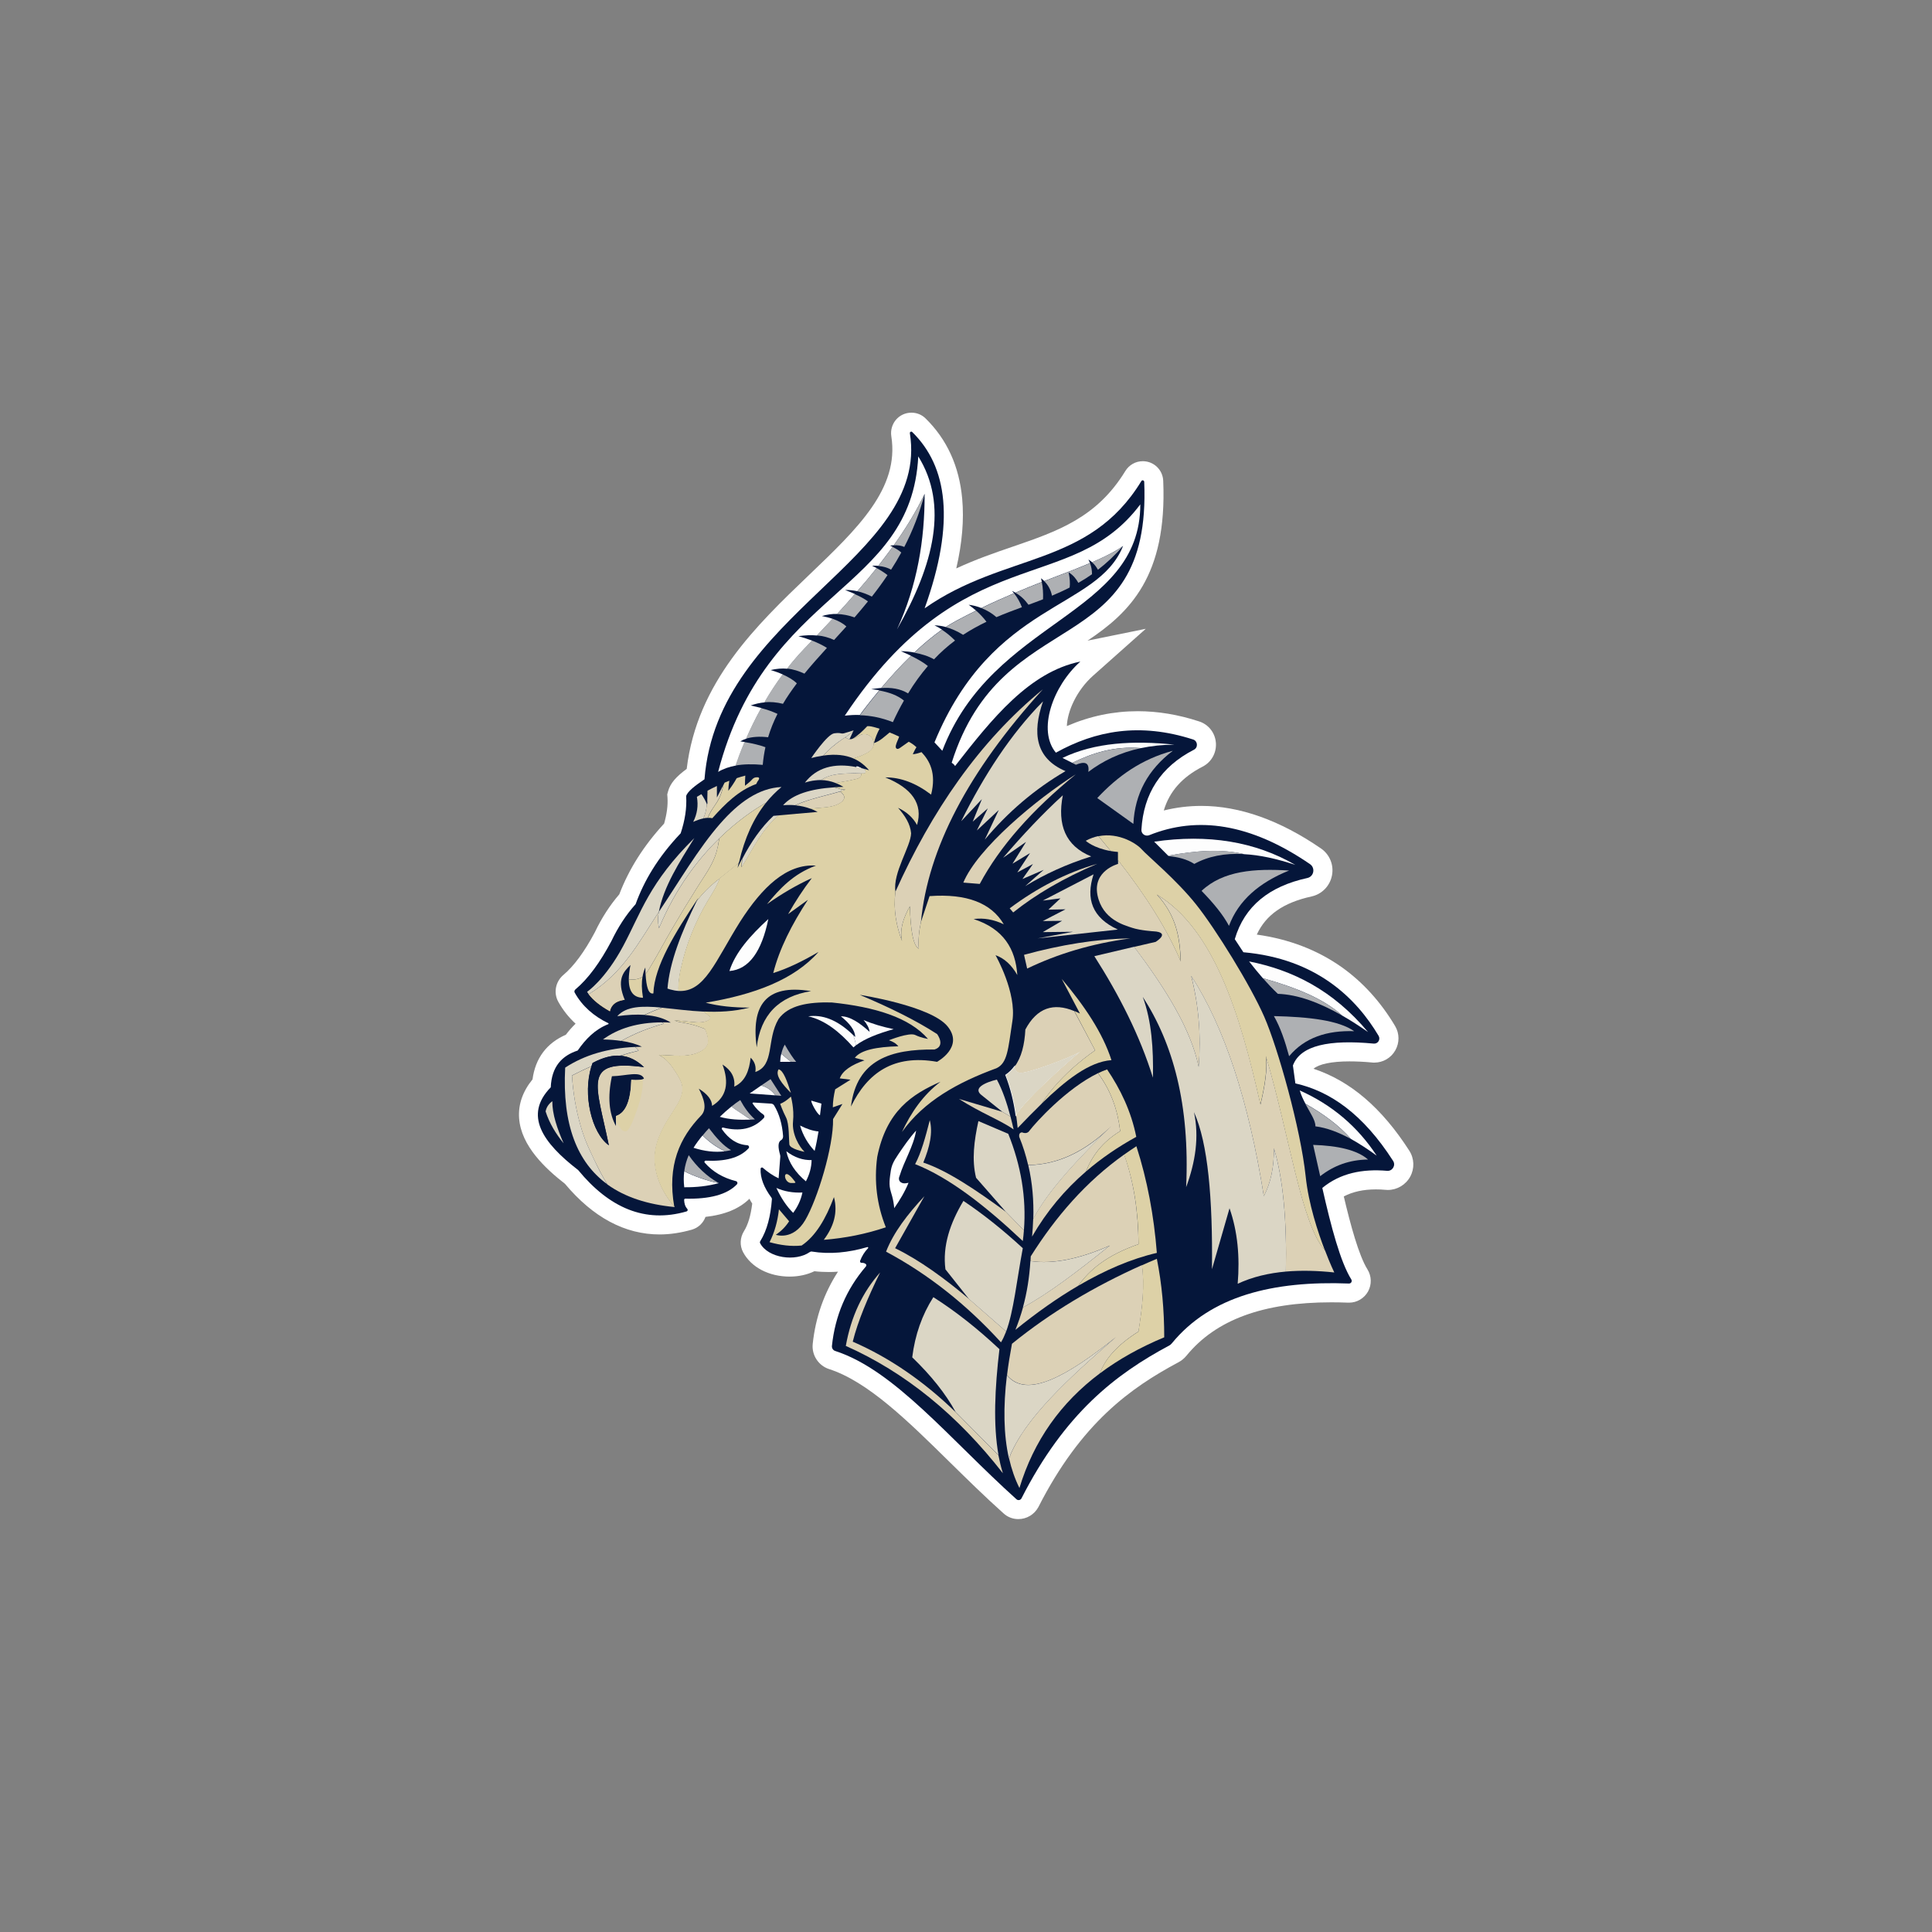 <?xml version="1.0" encoding="UTF-8"?>
<!-- Generator: Adobe Illustrator 27.1.1, SVG Export Plug-In . SVG Version: 6.00 Build 0)  -->
<svg xmlns="http://www.w3.org/2000/svg" xmlns:xlink="http://www.w3.org/1999/xlink" version="1.1" id="Layer_1" x="0px" y="0px" viewBox="0 0 1728 1728" style="enable-background:new 0 0 1728 1728;" xml:space="preserve">
<rect x="0" y="0" width="1728" height="1728" fill="#808080" stroke="none"/>
<style type="text/css">
	.st0{fill:#FFFFFF;}
	.st1{fill:#05163A;}
	.st2{fill:#FDFDFD;}
	.st3{fill:#AEB0B3;}
	.st4{fill:none;stroke:#FDFDFD;stroke-miterlimit:10;}
	.st5{fill:none;}
	.st6{fill:#D8A338;}
	.st7{fill:#DCD1B6;}
	.st8{fill:#DBD6C5;}
	.st9{fill:#DDD1A7;}
</style>
<g>
	<path class="st0" d="M910.8,1358.7c-4.9,0-9.6-1.8-13.2-5.1c-16.9-15.1-32.7-30.7-48.1-45.8c-37.7-37.1-73.3-72.1-108-83.3   c-9.5-3.1-15.6-12.5-14.6-22.4c2.5-23.8,10.1-45.4,22.6-64.7c-2.7,0.2-5.4,0.3-8.1,0.3c-4.4,0-8.7-0.2-13-0.7   c-6.4,3.1-14.1,4.8-22.1,4.8c-18.5,0-34.4-8.3-41.6-21.7c-3.2-5.9-2.9-13.1,0.7-18.9c3.7-5.9,6.1-14.1,7.4-24.7   c-0.9-1.4-1.8-2.9-2.5-4.3c-9.2,9-22.1,14.3-39.3,16.2c-2,5.5-6.4,9.7-12.1,11.4c-9.8,2.8-19.5,4.3-28.9,4.3   c-31,0-59.5-15.2-84.7-45.3c-17.2-13.4-39.2-33.7-41-58.6c-0.9-12.3,3.2-24,12-34.8c2.5-18.9,12.7-32.5,29.8-39.9   c2.4-3.2,5.3-6.6,8.7-9.9c-6.2-5.7-11.3-12.2-15.4-19.5c-4.5-8-2.6-18.1,4.5-24.1c9.4-7.9,18.9-20.8,28.1-38.1   c6.2-13,13.4-24.1,21.9-34c8.7-22.7,21.8-43.4,40.1-63.3c2.4-8.4,3.5-16.3,3-23.4l-0.2-2.7l0.7-2.6c2-7.5,7.5-13.4,16.7-20.2   c9.3-77.7,62.5-128.5,109.5-173.5c43.4-41.5,80.9-77.3,73.5-124c-0.8-5.3,0.7-10.6,4.1-14.7c3.5-4.1,8.5-6.4,13.9-6.4   c4.8,0,9.3,1.8,12.7,5.2c19.1,18.7,30.1,42.9,32.7,71.8c1.7,18.8,0,39.4-5.3,62.3c17.4-8.1,34.5-14,50.3-19.4   c40.5-13.9,75.4-26,100.9-67.7c3.4-5.5,9.2-8.8,15.6-8.8c9.9,0,17.9,7.7,18.3,17.6c3.6,85.2-30.1,117.8-67.7,142.9l52.1-10.6   l-47.1,41.9c-14.8,13.2-23,31.8-23.5,45.1c20.8-9,41.8-13.3,63.5-13.3c17.7,0,36.1,3,54.7,9.1c8.5,2.7,14.4,10.2,15.1,19.1   c0.7,8.9-3.9,17.3-11.9,21.4c-18.3,9.4-29.6,22.1-34.7,39.2c11-2.7,22.2-4.1,33.5-4.1c34.3,0,70.3,12.8,107,38   c7.9,5.4,11.8,14.9,9.9,24.3c-1.8,9.3-9,16.7-18.3,18.7c-25,5.5-40.8,16.4-48.9,34.1c28.6,4,54,13.7,75.6,28.9   c19,13.4,35.2,31.2,48.1,52.9c4,6.7,4,15,0.2,21.7c-3.8,6.8-11,11-18.8,11c-0.7,0-1.4,0-2-0.1c-7.4-0.7-14.2-1-20.3-1   c-15.8,0-27.2,2.4-32.1,6.6c33,10.9,61.1,35,85.7,73.3c4.5,7,4.8,15.9,0.8,23.2c-4,7.3-11.7,11.9-20,11.9c0,0,0,0,0,0   c-0.7,0-1.3,0-2-0.1c-3-0.3-5.9-0.4-8.7-0.4c-11.2,0-20.7,2.1-28.7,6.3c6,25.4,13.4,52.8,21.2,65.3c3.7,6,3.9,13.5,0.5,19.7   c-3.4,6.1-9.9,10-16.9,10c-0.3,0-0.5,0-0.8,0c-5.2-0.2-10.3-0.3-15.2-0.3c-60.9,0-103.2,15.6-129.4,47.6c-2.1,2.6-4.7,4.7-7.6,6.2   c-42.2,22.6-86.6,53.9-125,129.4C925.1,1354.6,918.3,1358.7,910.8,1358.7z"></path>
	<path class="st1" d="M1246,1038.3c-26.9-41.9-56.3-62.3-87.4-69.3l-2.2-16c6.7-18.2,32.9-23.3,72.2-19.6c3.8,0.4,6.4-3.7,4.4-7   c-19.8-33.3-55.3-68.9-120.9-74.7l-7.7-11.7c8.7-29.7,31-47.3,64.9-54.7c5.9-1.3,7.3-9,2.4-12.4c-53.4-36.6-100.9-43.2-143.8-25.9   c-3.5,1.4-7.3-1.2-7-5c1.9-32.1,17.2-56.1,46.9-71.4c4-2,3.5-7.9-0.7-9.2c-47.7-15.4-87.3-7.9-122.7,11.8   c-16.7-20-2.8-59.5,21.9-81.5c-45.6,9.3-79,51-112.1,93.5c-0.4-1-1.5-2-3-3c45.5-144.4,178.9-89.4,172.2-251.3   c-0.1-1.3-1.8-1.8-2.5-0.7c-47.1,77.3-122.3,63.7-193.9,113.9c27.8-77.6,20.2-127-11.1-157.7c-0.8-0.8-2.3-0.1-2.1,1.1   c17.9,112.7-172,160.2-183.7,309.5c-8.3,5.6-15.4,11-16.4,15.1c0.7,10.7-1.1,21.7-4.9,33.2c-20.4,21.5-32.8,42.6-40.3,63.4   c-8.9,9.9-15.9,21-21.6,32.9c-10,18.9-20.7,33.7-32.3,43.4c-0.8,0.7-1.1,1.9-0.6,2.8c6.7,12,16.9,21,30.1,27.4   c0.4,0.2,0.3,0.7,0,0.8c-12,4.7-20.3,13.4-27.4,23.6c-14,4.6-23.3,14.2-24.1,32.9c-24.3,24.9-7.3,49.5,24.5,74   c27.8,33.8,59.8,47.8,97,37c1-0.3,1.3-1.5,0.6-2.3c-2.1-2.3-2.7-5.1-2.8-8.1c0-0.5,0.5-1,1-1c21.7,0.5,37.4-3.6,46.2-12.8   c0.9-1,0.4-2.6-0.9-2.9c-11.5-2.9-20.8-8.4-27.9-16.5c-0.6-0.7-0.1-1.8,0.9-1.8c16.8,0.8,30.2-2.2,38.3-11c1-1,0.3-2.7-1.1-2.8   c-9.2-0.6-16.6-5.6-22.7-14.3c-0.5-0.7,0.1-1.7,1-1.5c14.8,3.7,27.1,1.4,36.4-8.5c0.9-0.9,0.7-2.4-0.3-3.1   c-3.6-2.4-6.8-5.7-9.6-9.8c-0.3-0.4,0.1-1,0.6-1l15.9,1c1.1,0.1,2.1,0.6,2.7,1.6c4.6,7.6,7.2,16.8,8,27.3c0.1,1.5-0.5,3.1-1.8,3.8   c-3,1.7-2.7,6.6-0.9,13c0.2,0.6,0.2,1.2,0.2,1.9l-1.5,19.2c-5-2.3-9.7-5.6-14.1-9.4c-0.8-0.7-2-0.1-2,0.9   c-0.4,8.2,3.1,16.9,9.7,25.8c0.3,0.4,0.4,0.9,0.4,1.4c-1.1,14.7-4.2,27.6-10.4,37.5c-0.4,0.6-0.4,1.3-0.1,1.9   c7.2,13.3,31.7,16.7,44.3,7.9c0.6-0.4,1.2-0.6,1.9-0.5c16,2.6,32.6,1,49.7-4c0.6-0.2,1,0.5,0.6,1c-3.2,3.3-5.5,7.1-7.1,11.3   c-0.3,0.9,0.3,1.8,1.3,1.8c1.4-0.1,2.6,0.2,3.7,1c0.7,0.5,0.7,1.5,0.2,2.2c-17.6,20.5-27.6,44.3-30.4,71.1c-0.2,2,1,3.9,2.9,4.5   c53.2,17.2,102.3,78.8,162.2,132.7c1.4,1.2,3.5,0.8,4.4-0.8c38.9-76.4,84.7-111.4,132.1-136.7c0.9-0.5,1.8-1.2,2.4-2   c34.8-42.5,90.7-56.1,158.4-53.5c1.9,0.1,3.2-2,2.1-3.7c-9.7-15.6-18-46.8-25.9-81.8c16-13.2,35.8-17.2,58-15.3   C1245.4,1047.6,1248.6,1042.3,1246,1038.3z M804.2,1055.4c0.4,1.6,2,2.6,3.6,2.9c1.6,0.3,3.2-0.1,4.8-0.4   c-3.3,8.1-7.8,15.5-12.8,22.7c-0.3-3.6-0.9-7.1-1.8-10.5c-0.8-2.9-1.8-5.7-2.2-8.7c-0.4-3.2-0.1-6.5,0.3-9.7c0.4-3.3,0.8-6.6,2-9.8   c1.3-3.4,3.3-6.4,5.3-9.4c5-7.4,10-14.7,16-21.3c-2.4,14.4-10.7,26.9-14.9,40.9C804.1,1053,803.8,1054.2,804.2,1055.4z"></path>
	<path class="st2" d="M687.2,822c-16.3,14.9-29.7,30.2-34.8,46.5C670,867.1,681.3,850.9,687.2,822z"></path>
	<g>
		<path class="st2" d="M642.9,1058.2c-9.8,2.7-20.1,3.8-30.9,3.7c-0.6-5-0.6-9.8,0-14.3c4.7,2.4,9.6,4.4,14.5,6.1    c5.2,1.8,10.5,3.5,15.9,4.3C642.6,1058,642.7,1058.1,642.9,1058.2z"></path>
		<path class="st2" d="M648.4,1029.7c-9,1.2-18.4,0-28.1-3.1c2.4-3.9,5.1-7.5,8.1-11.1c0.4,0.4,0.8,0.8,1.2,1.2    C635.1,1022.1,641.5,1026.5,648.4,1029.7z"></path>
		<path class="st2" d="M671.5,1001.4c-10.1,0.4-19.5-0.1-27.7-2.5c3.5-3.4,7-6.5,10.5-9.3c2.5,2.1,5.3,3.9,8.1,5.7    C665.4,997.4,668.4,999.4,671.5,1001.4z"></path>
		<path class="st2" d="M693.5,979.7l-23-1.7l10.3-7.1C685.9,972.2,690.5,975.4,693.5,979.7z"></path>
		<path class="st2" d="M707.5,949.7h-9.7c0.1-2.6,0.4-5,1-7.2c0.1,0.1,0.1,0.1,0.2,0.2C701.7,945.1,704.6,947.4,707.5,949.7z"></path>
	</g>
	<g>
		<path class="st3" d="M642.4,1057.9c-5.4-0.8-10.7-2.5-15.9-4.3c-5-1.7-9.8-3.7-14.5-6.1c0.7-5,2-9.7,4-14.3    C623.3,1043.7,632.1,1052,642.4,1057.9z"></path>
		<path class="st3" d="M653.9,1028.7c-1.8,0.4-3.6,0.8-5.4,1c-6.9-3.3-13.3-7.7-18.8-13c-0.4-0.4-0.8-0.8-1.2-1.2    c1.8-2.2,3.6-4.3,5.6-6.4C640.5,1017.5,647.1,1025,653.9,1028.7z"></path>
		<path class="st3" d="M675.2,1001.2c-1.3,0.1-2.5,0.1-3.7,0.2c-3.1-2-6.1-4-9.2-6c-2.8-1.8-5.5-3.6-8.1-5.7    c2.6-2.1,5.2-4.1,7.9-5.8C665.7,990.6,670,996.5,675.2,1001.2z"></path>
		<path class="st3" d="M698.8,980.1l-5.3-0.4c-3-4.3-7.6-7.5-12.7-8.8l8.4-5.7L698.8,980.1z"></path>
		<path class="st3" d="M712.1,949.7h-4.6c-2.9-2.3-5.8-4.6-8.5-7c-0.1-0.1-0.1-0.1-0.2-0.2c0.7-3,1.7-5.7,3.1-8.2    C706,941.5,709.5,946.7,712.1,949.7z"></path>
	</g>
	<path class="st2" d="M799.3,920.5c-14.1,3.9-25.8,8.5-33.8,14.5c-0.2-2-0.7-4-1.3-5.9c-0.4-1.3-0.9-2.5-1.5-3.7   c0.7,0.7,1.4,1.4,2.2,2.1c-0.1-6-5-12.2-12.8-18.5c8-0.1,16.8,5.8,25.7,13.9c-0.5-3.8-2.6-7.3-5.4-10.6   C780.2,915.8,789.4,918.4,799.3,920.5z"></path>
	<path class="st2" d="M765.5,935c-0.8,0.6-1.5,1.2-2.2,1.8c-12.4-14-25.5-24.4-40.4-27.8c12.3-1.6,25.3,2.5,39.8,16.4   c0.6,1.2,1.1,2.4,1.5,3.7C764.8,931,765.3,933,765.5,935z"></path>
	<g>
		<path class="st0" d="M725.6,984.4c-0.3,1.8,5.2,12.1,7.8,13.1l1.3-10.4L725.6,984.4z"></path>
		<path class="st0" d="M715.6,1006.7c5.7,2.9,11.2,4.8,16.5,5.3c-1,6.1-2.1,12-3.5,17.4C722.7,1023.1,718.2,1015.7,715.6,1006.7z"></path>
		<path class="st0" d="M703.3,1029.7c7.3,5.6,14.9,8.1,22.6,7.9c-0.1,6.8-2,13.1-5.1,19C711.5,1048.8,705.4,1039.9,703.3,1029.7z"></path>
		<path class="st0" d="M717.7,1066.6c-8.3,0.4-16.1-0.9-23.3-4.1c4.2,9.1,9.2,16.5,15,22.3C713.4,1079.4,716.3,1073.4,717.7,1066.6z    "></path>
	</g>
	<path class="st4" d="M967.4,939.7c-0.3,0.3-0.7,0.6-1.3,0.9C967.4,939.6,967.8,939.3,967.4,939.7z"></path>
	<path class="st0" d="M802.3,562.9c18.1-39.4,24.8-79.9,24.7-121.2c-7.4,15.5-16.7,30.8-27.6,46c-1.1,0-2.2,0.2-3.4,0.3   c0.8,0.4,1.6,0.7,2.4,1.1c-4.1,5.7-8.4,11.3-12.8,17c-1.8-0.2-3.6-0.2-5.6-0.1c1.4,0.7,2.8,1.4,4.1,2.1   c-5.5,6.9-11.2,13.8-17.3,20.7c-3.7-0.8-7.4-1.2-11-1.1c3.2,1.2,6.2,2.4,8.9,3.6c-5.1,5.9-10.4,11.8-15.9,17.8   c-4.6-0.1-9.1,0.5-13.7,1.9c3.6,0.7,6.8,1.5,9.6,2.5c-4.6,4.9-9.2,9.9-14,14.9c-5-0.5-10.5-0.3-16.6,0.6c4.5,1.3,8.6,2.6,12.3,4   c-2.3,2.4-4.6,4.8-6.9,7.2c-5.6,5.8-10.7,11.8-15.4,17.9c-4.5-0.4-9.4-0.1-14.8,1.2c4,1.2,7.7,2.5,10.9,4   c-6.1,8.3-11.6,16.7-16.3,24.9c-4.2,0.4-8.4,1.3-12.5,2.8c3.4,0.7,6.5,1.5,9.6,2.3c-5.5,9.8-9.9,19.2-13.5,27.4   c-2,0.6-3.8,1.4-5.4,2.4c1.4,0.2,2.8,0.4,4.1,0.6c-3.7,8.7-6.3,15.9-8,21c-5.9,1.1-11.3,2.9-15.9,5.7   c42.9-164.7,172.8-160.4,179-282.2C848.3,451.5,835.5,504.7,802.3,562.9z"></path>
	<path class="st0" d="M1019.9,451.1c0,100.2-132.1,102.5-177.1,220.4l-7-7.5c52.2-126.8,145.6-117.9,168.7-175.7   c-2.6,2-9.9,6.9-27.7,14.6c-1-0.9-2.1-1.7-3.3-2.5c0.5,1.1,1,2.2,1.4,3.2c-4.2,1.8-8.9,3.7-14.2,5.8c-8.6,3.3-17.4,6.7-26.7,10.3   c-0.9-0.9-1.9-1.7-2.9-2.5c0.3,1.1,0.5,2.2,0.7,3.3c-7.5,2.9-15.4,6.1-23.6,9.6c-1-0.6-2-1.1-3-1.5c0.6,0.7,1.1,1.4,1.7,2   c-9.2,3.9-18.9,8.2-29.2,13.2c-3.5-1.4-7.3-2.4-11.3-2.9c2.3,1.7,4.5,3.4,6.6,5.2c-5.9,2.9-12.1,6.1-18.4,9.5   c-2.9,1.6-5.8,3.3-8.7,5.2c-3.5-1-6.9-1.4-10.1-1.5c2.2,1.1,4.5,2.3,6.7,3.8c-8.4,5.9-16.8,13-24.7,20.5c-3.8-0.7-7.8-1.1-12-1.2   c3.2,1.4,6.2,2.8,9,4.1c-9.9,9.6-19,19.8-26.6,28.8c-3,0.2-6,0.6-9,1.1c2.5,0.3,4.9,0.6,7.2,1c-7.8,9.4-13.9,17.3-17.4,22.1   c-4.5-0.2-8.9,0.1-13.4,0.6C861.7,480.9,957.8,534,1019.9,451.1z"></path>
	<g>
		<path class="st2" d="M1050.4,666c-10.9,0.1-20.8,1.2-29.8,3.1c0,0,0,0,0,0c-24-2-43.5,4.4-61.6,13.2l-8.7-4.4    C979.2,664,1013.5,662.2,1050.4,666z"></path>
		<path class="st2" d="M1158.6,773.6c-17.1-5.7-32.2-8.9-45.7-9.6c0,0,0,0,0,0c0,0,0,0,0,0c-20.1-4.8-43.2-3.3-68,1.4l-12.6-12.6    C1080.5,745.8,1122.6,752.7,1158.6,773.6z"></path>
		<path class="st2" d="M1223.6,923.1c-7.9-5.5-15.6-10.5-23.2-14.8l0,0c-16.6-15.3-42.2-25.3-70.9-33.4c-4.1-4.7-8.2-9.7-12.3-15    C1155.9,867.6,1192.1,885.4,1223.6,923.1z"></path>
		<path class="st2" d="M1231.3,1033.6c-7.7-5.6-15.4-10.7-23-14.9c-10.3-11.8-24.2-22.2-40.7-31.5c-1.9-3.6-3.8-7.5-5.1-11.9    C1191.2,988.1,1214.2,1007.5,1231.3,1033.6z"></path>
	</g>
	<path class="st4" d="M1020.6,669.1C1020.6,669.1,1020.6,669.1,1020.6,669.1"></path>
	<path class="st5" d="M1218.4,1028.7"></path>
	<path class="st5" d="M1162.4,983.3"></path>
	<g>
		<path class="st3" d="M1049,671.5c-22.3,16.9-34,38.7-35.3,65.4l-32.3-23.1C999.5,694.4,1020.8,679,1049,671.5z"></path>
		<path class="st3" d="M973.4,690.4c1.2-8.6-3.3-9.6-11.1-6.4l-3.3-1.7c18.1-8.7,37.6-15.1,61.6-13.2    C1001.5,673.1,986.3,680.7,973.4,690.4z"></path>
		<path class="st3" d="M1112.8,763.9c-17.7-1-32.4,2.1-44.6,8.8c-6.5-4.2-14.5-6.2-23.1-7l-0.3-0.3    C1069.6,760.6,1092.7,759.1,1112.8,763.9z"></path>
		<path class="st3" d="M1099.2,828.1c8.5-22.8,27.2-38.8,53.8-49.5c-30.6-1.9-59,0-78.3,18.2C1085.3,807.7,1094,818.2,1099.2,828.1z    "></path>
		<path class="st3" d="M1139.4,908.8c31.4,0.7,58,3.8,71.8,13.5c-24.3-0.8-44.3,5.7-58.2,22.4    C1149.4,931.4,1145.2,918.9,1139.4,908.8z"></path>
		<path class="st3" d="M1174.5,1024l6.3,28c12.1-9.5,26.2-14.7,42.8-14.9C1213.9,1028.6,1196.7,1024.7,1174.5,1024z"></path>
		<path class="st3" d="M1200.4,908.3c-20.3-11.6-39.6-18.8-57.5-19.4c-4.5-4.3-8.9-8.9-13.4-14C1158.1,883,1183.7,893,1200.4,908.3z    "></path>
		<path class="st3" d="M1208.2,1018.7c-10.8-5.9-21.4-10-31.7-11.3c0.2-5.3-4.6-11.9-9-20.1    C1184.1,996.5,1197.9,1006.9,1208.2,1018.7z"></path>
	</g>
	<path class="st4" d="M966.1,940.7c-8.1,6.6-47.2,40.5-57.3,56.5c-1.8-12.5-4.7-24.4-9.1-35.6c3.1-2.1,5.6-4.6,7.8-7.5   c0.3,2.5,1.3,4.8,4.3,5.4C918.2,960.8,957.8,945.7,966.1,940.7z"></path>
	<path class="st4" d="M967.4,939.7c-0.3,0.3-0.7,0.6-1.3,0.9C967.4,939.6,967.8,939.3,967.4,939.7z"></path>
	<path class="st4" d="M967.4,939.7c-0.3,0.3-0.7,0.6-1.3,0.9C967.4,939.6,967.8,939.3,967.4,939.7z"></path>
	<g>
		<path class="st3" d="M684.6,668.3c-1.1,5.1-1.9,10.3-2.4,15.8c-8.9-0.8-17.1-0.7-24.4,0.6c1.7-5.1,4.3-12.3,8-21    C673.4,664.9,679.6,666.5,684.6,668.3z"></path>
		<path class="st3" d="M695.4,638.5c-3.4,6.7-6.2,13.6-8.4,20.9c-7.8-0.9-14.4-0.4-19.8,1.3c3.6-8.3,8.1-17.6,13.5-27.4    C686.2,634.7,691.1,636.5,695.4,638.5z"></path>
		<path class="st3" d="M712.7,611.2c-4.5,6-8.7,12-12.4,18.3c-5.6-1.4-11.2-1.9-16.7-1.4c4.7-8.2,10.2-16.6,16.3-24.9    C705.3,605.6,709.7,608.2,712.7,611.2z"></path>
		<path class="st3" d="M739.6,579.5c-7,7.7-13.8,15.3-20.1,23c-4.8-2.2-10-4-15.6-4.5c4.7-6.1,9.9-12.1,15.4-17.9    c2.3-2.4,4.6-4.8,6.9-7.2C731.6,575,736,577.2,739.6,579.5z"></path>
		<path class="st3" d="M757,560.3c-3.7,4.1-7.4,8.1-11,12.1c0,0,0,0,0,0c-4.5-2.1-9.5-3.6-15.4-4.1c4.7-5,9.4-10,14-14.9    C750,555.3,754.1,557.6,757,560.3z"></path>
		<path class="st3" d="M776.3,537.9c-3.9,4.9-8,9.6-12,14.3c-5.2-1.8-10.5-2.9-15.7-3c5.5-6,10.8-11.9,15.9-17.8    C769.4,533.5,773.3,535.7,776.3,537.9z"></path>
		<path class="st3" d="M793.8,514.4c-4.5,6.7-9.2,13.1-14,19.2c-4.3-2.2-8.7-3.8-13-4.8c6-6.9,11.8-13.8,17.3-20.7    C787.9,510.2,791.2,512.3,793.8,514.4z"></path>
		<path class="st3" d="M806.1,494.2c-2.9,5.3-5.9,10.4-9.1,15.3c-3.2-1.8-7-2.9-11.5-3.3c4.5-5.7,8.8-11.3,12.8-17    C801.7,490.8,804.3,492.5,806.1,494.2z"></path>
		<path class="st3" d="M827,441.7c-4.6,17.6-10.8,33.2-18.2,47.5c-2.6-1.2-5.7-1.7-9.4-1.5C810.3,472.5,819.6,457.2,827,441.7z"></path>
		<path class="st3" d="M808.5,626.6c-3.4,5.9-6.7,12.3-9.9,19.3c-9.8-3.9-19.7-5.9-29.5-6.2c3.5-4.7,9.6-12.7,17.4-22.1    C795.2,619.2,802.8,621.9,808.5,626.6z"></path>
		<path class="st3" d="M829.9,595.7c-6.1,7.1-12,15.1-17.7,24.5c-7.2-4.4-15.4-5.4-24-4.8c7.6-9,16.7-19.2,26.6-28.8    C821,589.6,826.3,592.7,829.9,595.7z"></path>
		<path class="st3" d="M854.2,572.9c-6.4,4.8-12.7,10.3-18.8,16.8c-5.2-2.9-11.1-4.8-17.6-5.9c7.9-7.5,16.3-14.6,24.7-20.5    C846.4,565.8,850.3,569,854.2,572.9z"></path>
		<path class="st3" d="M882.3,556.1c-7,3.4-14,7.2-20.9,11.7c0,0,0,0,0,0c-5.4-3.4-10.6-5.6-15.4-6.9c2.9-1.9,5.8-3.6,8.7-5.2    c6.4-3.4,12.5-6.6,18.4-9.5C876.6,549.3,879.7,552.6,882.3,556.1z"></path>
		<path class="st3" d="M914,543.1c-7.6,2.8-15.3,5.7-22.8,8.9c-4-3.5-8.5-6.2-13.4-8.1c10.3-5,20-9.3,29.2-13.2    C910.2,534.8,912.5,539,914,543.1z"></path>
		<path class="st3" d="M932.9,536c-4.3,1.7-8.6,3.3-13,4.9c-3.6-4.9-7.5-8.4-11.7-10.7c8.2-3.5,16-6.6,23.6-9.6    C932.8,525.4,933.1,530.6,932.9,536z"></path>
		<path class="st3" d="M976.7,513.6c-4,2.8-8.1,5.4-12.2,7.7c-2.1-3.7-4.7-7-8.7-9.4c1.1,5.5,1.4,10.1,0.9,13.6    c-5.2,2.7-10.5,5-15.8,7.3c-1-5.1-3.3-9.4-6.9-13c9.3-3.6,18.1-6.9,26.7-10.3c5.3-2.1,10.1-4,14.2-5.8    C976.2,507,976.7,510.3,976.7,513.6z"></path>
		<path class="st3" d="M1004.5,488.3c-7.3,8.4-14.8,15.4-22.5,21.3c-1.4-2.6-3.1-4.8-5.3-6.7C994.6,495.2,1001.9,490.4,1004.5,488.3    z"></path>
	</g>
	<path class="st6" d="M557.2,894.5c-6.4,1.1-10.5,4.3-11.7,10c-8.8-4.9-15.1-10.1-19-15.3C534.3,891.3,544.9,893,557.2,894.5z"></path>
	<path class="st4" d="M643.9,785.4C643.9,785.4,643.9,785.4,643.9,785.4"></path>
	<path class="st4" d="M768,686.4c-0.6-0.1-1.3-0.3-1.9-0.4c0.5,0,1,0,1.5,0.2C767.7,686.2,767.8,686.3,768,686.4z"></path>
	<path class="st4" d="M768,686.4c-0.6-0.1-1.3-0.3-1.9-0.4c0.5,0,1,0,1.5,0.2C767.7,686.2,767.8,686.3,768,686.4z"></path>
	<g>
		<path class="st7" d="M993.5,761.2c-15.6-2.7-22.4-9.2-22.4-9.2c3.8-2.1,7.6-3.4,11.3-4.2C986.2,752.3,989.9,756.8,993.5,761.2z"></path>
		<path class="st7" d="M1193.4,1138.1c-15-1.6-29.5-2-43.3-0.8c0.9-45.5-2.4-82.9-10.7-110.3c0.2,17-2.9,31.2-9,42.9    c-13.6-85.2-35.2-151.1-65-197.1c6.9,27,9,54.2,6.7,81.5c-6.9-33.9-29.8-70.3-57.7-107.4l19.3-4.5c13.6-9.1-1.7-9.4-1.7-9.4    s-11.9-0.7-19.2-3.1c-7.3-2.4-26.8-7.5-31.2-29.3c-4.4-21.9,18.4-27.9,18.4-27.9v-3.4c24.8,31.6,44,61.9,56.1,90.6    c-0.7-20.2-3.4-40.3-21.3-59.8c50.9,31,74.2,105.6,92.6,187.8c3.9-16.4,6.4-31.6,4.9-43.3c21.2,71.3,31.4,149.7,52.9,174    C1189.7,1130.5,1193.4,1138.1,1193.4,1138.1z"></path>
		<path class="st7" d="M1001.9,1011.7c-16.3,9.9-25.2,22.4-30.6,36.1c-18.8,16.2-35,35.4-48.2,58.2c0.5-5.3,0.8-10.6,1-15.8    c13.2-25.5,40.5-54.1,69.8-83c-22.8,22.4-47.5,34.5-74.3,34.8c-2-8.5-4.6-16.9-8-25.2c-0.3-2.6,0.6-3.9,2.6-4c0,0,4.2,2.1,6.5-1.4    c5.5-7.3,33.2-37.9,61.3-51.5C993.8,975.6,999.7,993.1,1001.9,1011.7z"></path>
		<path class="st7" d="M1018.3,1112.8c-28.6,10-43.9,23-53.9,37.2c-18.7,10.9-37.4,24.2-56.2,39.4c2.6-6.5,4.9-13.2,6.8-20.1    c22.1-11.8,49.3-32.5,77.7-55.3c-26.5,11.7-50.4,16.9-71,13.9c0.1-1.4,0.1-2.8,0.2-4.2c22.4-35.6,49.4-66.8,83.6-91.1    C1014.2,1057.3,1018.1,1084.2,1018.3,1112.8z"></path>
		<path class="st7" d="M1018.3,1190.9c-20.2,12.8-30.1,25.2-34.5,37.4c-35,26.2-59.2,60.3-72,102.6c-4-8-7.1-16.9-9.3-26.6    c13.4-35.4,53.7-71.9,95.6-108.4c-42.7,34.3-79.7,55.7-97.4,34c1.1-9,2.6-18.3,4.4-28c34.6-28.1,73.6-51.3,116.3-70.4    C1024,1149.4,1021.7,1169.8,1018.3,1190.9z"></path>
		<g>
			<path class="st7" d="M897,1317.7c-40.8-52.4-87.6-90.4-140.5-113.9c4.7-26.3,15-48.1,30.7-65.7c-11,22.4-19.9,43.5-24.5,61.9     c32.7,14.2,63.4,35.3,91.9,62.9l38.4,38.7C894.1,1307.2,895.4,1312.6,897,1317.7z"></path>
			<path class="st7" d="M899.9,1190.9c-1.4,3.6-2.9,6.9-4.6,9.7c-31-34-65.2-61-102.8-81.1c6.7-17.2,19.3-33.6,34.3-49.6l-26.2,46.5     c22.3,10.9,44.3,27.1,66.1,45.4L899.9,1190.9z"></path>
			<path class="st7" d="M915.8,1100.4c-0.2,3.2-0.6,6.4-1,9.6c-33.4-31.5-65.9-56.8-96.3-68.8c5.3-9.8,9.3-24.2,13.1-39.3     c2.9,11.2-0.1,24.1-5.8,37.9c21.6,7.2,47.4,24.7,73.8,44L915.8,1100.4z"></path>
			<path class="st7" d="M906.6,1010.2c-11.2-8-29.5-14.8-48.9-27.3l38.8,11.5l7.3,4.3C904.8,1002.5,905.7,1006.3,906.6,1010.2z"></path>
		</g>
		<path class="st7" d="M979.5,939.5c0,0-30,19.6-47.8,47.6c-7.1,6.9-14.3,14.3-21.5,21.8c-0.4-3.9-0.8-7.8-1.4-11.7    c10.1-16,49.2-50,57.3-56.5c0.6-0.4,1.1-0.7,1.3-0.9c0.4-0.4,0-0.1-1.3,0.9c-8.3,5-47.9,20.1-54.4,18.8c-3-0.6-4-2.9-4.3-5.4    c6.3-8.4,9-19.9,9.7-33.3c10.4-19.5,25.2-24.2,43.7-16.5L979.5,939.5z"></path>
		<g>
			<path class="st7" d="M643.3,749.9c-0.6,4.1-1.4,8.2-2.5,12.2c-2.8,9.8-8.9,18.7-14.4,27.2c-1.2,1.9-2.4,3.8-3.6,5.7     c-7.5,11.9-14.8,23.9-21.9,36.1c-7,12-13.4,24.3-20.7,36.1c-0.8,1.4-1.7,2.8-2.8,4c-0.1-1.9-0.2-3.8-0.2-5.9     c-1.1,2.4-2,5.2-2.5,8.4c-3.5,2.3-7.9,2.6-12.3,2.4c0-3.7,0.5-8,1.5-13c-6.7,6.4-12.5,13.5-5.1,31.2c-0.5,0.1-1.1,0.1-1.6,0.2     c-6.4,1.1-10.5,4.3-11.7,10c-8.8-4.9-15.1-10.1-19-15.3c30.2-18.2,44.7-46,62.8-73.7c-1.7,7.1,0.1,14.7,0.1,14.7     C604.3,794.3,624.5,768.2,643.3,749.9z"></path>
			<path class="st7" d="M752,717.9c-5.1,3.5-11.5,4.1-17.7,4.6c-3.2,0.3-6.4,0.5-9.5,0.8c-4.1-1.5-8.6-2.6-13.5-3     c12.6-5.8,26.8-8.4,40.3-12.4c0.8,0.7,1.6,1.5,2.3,2.4c0.5,0.6,1,1.3,1.2,2.1C755.6,714.5,753.8,716.6,752,717.9z"></path>
			<path class="st7" d="M635.5,910.3c0.1,0.9-0.7,1.6-1.4,2.1c-4.4,2.6-9.9,2.2-15,1.7c-5.3-0.5-10.6-1.1-15.9-1.6     c2,1.3,4.5,1.6,6.9,2c6.7,1.1,13.2,2.9,19.5,5.4c0.3,0.1,0.7,0.3,0.8,0.7c0.1,0.3,0.3-0.1,0.2-0.4c1.1,2.2,1.9,4.5,2.4,6.9     c0.5,2.2,0.8,4.6,0.1,6.8c-0.9,2.8-3.4,4.9-5.9,6.3c-5.7,3.2-12.4,4.1-18.9,4.1c-6.5,0-12.5-0.7-19-0.7     c7.2,3.2,11.9,10.1,16.1,16.8c2.1,3.4,4.3,7,4.9,11c1.3,8-3.5,15.5-7.9,22.3c-7.6,11.5-15,23.8-16.5,37.5     c-1.3,12,2.1,24.2,8,34.7c2.7,4.8,5.9,9.3,9.5,13.6c0,0,0,0.1,0,0.1c-24.3-2.3-44.4-8.9-60-20.1c-4.6-7.1-8.3-14.7-12-22.3     c-3-6.2-5.9-12.4-8.4-18.9c-1.6-4.2-2.9-8.4-4.1-12.7c-4-14.2-6.4-28.9-7.3-43.6c5.8-3,11.6-5.8,17.5-8.3     c-8.1,25,0.1,59.8,15.5,70.7c-11.2-54.7-24.5-77.4,31.5-69.9c-6-5.6-12.9-9.7-21.4-10.2c5.4-1.7,10.9-3.1,16.5-4.5     c-0.8-1.4-2-2.6-3.3-3.4c2-0.1,4.1-0.2,6.2-0.2c-4.9-2.4-11.1-4.2-18.4-5.2c12-6.6,24.9-11.8,38.1-15.4c-0.6-0.5-1.2-0.9-1.8-1.2     c2.6,0,5.2,0,7.9,0.2c-5.8-3.8-13.5-6.1-23.5-6.8c5.1-2.3,10.3-4.5,15.6-6.5c11.4,1.1,24.2,2.9,37.7,3.5c1.6,1.4,3.3,2.7,4.9,4.1     C634.9,909.2,635.4,909.7,635.5,910.3z"></path>
			<path class="st7" d="M646.9,702.2c-0.8,4.1-1.9,8.2-3.8,11.9c-2,4-4.8,7.5-7.1,11.3c-1.2,2-2.2,4-3.1,6.1c-1.2,0-2.5,0.2-3.8,0.5     c1.8-4.1,2.8-8.5,3.1-12.9c0.1,0.2,0.1,0.3,0.2,0.5c0.6-1.1,0.2-2.8,0.2-4c0.1-2.8,0.1-5.6,0.2-8.4c2.8-1.5,5.6-2.9,8.4-4.2v10.3     C643.2,709.5,645,705.9,646.9,702.2z"></path>
			<g>
				<path class="st7" d="M962.3,692.5c-35.9,22.8-87.8,66.1-100.7,96.9l14.7,1.2C894.2,757.1,923.1,724.4,962.3,692.5z"></path>
				<path class="st7" d="M981.4,772.6c-27.9,8-53.9,21.6-78.3,39.8l3.1,3.7C926.5,799.9,951.4,785.3,981.4,772.6z"></path>
				<path class="st7" d="M1011,839.3c-30.4,0.5-62.1,5.7-95.1,14.7l2.8,12.3C945.5,853.4,975.8,844,1011,839.3z"></path>
				<path class="st7" d="M823.7,824.6c-1.8,8.3-2.5,16.4-1.9,23.9c-5-2.5-7.4-16.3-8-37.9c-5.9,10.4-9.3,20.8-7,31.1      c-5.2-13.7-7.9-28.1-5.9-44.2c32.4-71.9,74.6-134,131.9-181C865.8,690.1,829.9,759.4,823.7,824.6z"></path>
			</g>
			<path class="st7" d="M712.1,727.9c2.1,1.3,4.1,3,5.7,4.8c4.3,5,6.6,11.6,6.3,18.2c-0.6,11-8.4,18.6-18.2,22.1     c-8.3,3-16.4,6.5-23.7,11.5c-29.8,20.4-39.8,60.6-67.1,84.2c-2.5,2.1-5.1,4.2-7.6,6.3"></path>
			<path class="st7" d="M769.7,694.8c-0.9,1.2-2.5,1.7-3.9,2c-6.1,1.5-12.3,2.6-18.5,3.5c-4.1-1.6-8.4-2.5-13-2.6     c2.3-1.6,4.8-2.8,7.4-3.6c5.3-1.7,10.8-2.1,16.3-2.3c4.1-0.1,8.3-0.1,12.4,0C770.5,692.9,770.4,693.9,769.7,694.8z"></path>
			<path class="st7" d="M780.3,669.4c-1.4,2.2-3.6,3.6-5.9,4.7c-2.9,1.5-5.9,2.7-9.1,3.7c-0.6,0.2-1.2,0.4-1.9,0.6     c-7.1-3.1-15.9-4.2-27.1-2.6c5-5.5,10.8-10.3,16.9-14.5c0.9-0.6,1.9-1.3,2.9-1.9c0.6,0.4,1.2,0.9,1.8,1.2c2.1,1.1,4.8,0.4,7-0.7     c2.2-1.1,4.2-2.6,6.5-3.2c3.2-0.7,6.7,0.7,8.6,3.3C781.9,662.8,782,666.6,780.3,669.4z"></path>
		</g>
	</g>
	<g>
		<g>
			<path class="st8" d="M757.9,660.6c-0.6-0.3-1.2-0.8-1.8-1.2c1.6-1.1,3.2-2.2,4.7-3.5c0.7-0.6,1.6-1.5,2.5-2.6     c0.1,0,0.1,0,0.2-0.1c-1,2.1-2.9,6.2-3.7,8C759.1,661.1,758.5,660.9,757.9,660.6z"></path>
			<path class="st8" d="M756.3,706.3c-14.9,4.9-31,7.5-45.1,13.9c0,0,0,0,0,0c-3.4-0.3-7-0.3-10.8,0c8.5-9.6,24.2-14.6,45.7-16     c0.9,0.3,1.8,0.5,2.8,0.7c1,0.2,1.1,0.4,2.1,0.7C752.7,706.2,754.5,706.4,756.3,706.3z"></path>
			<path class="st8" d="M774.4,690.7c-0.3,1.1-1.7,1.2-2.8,1.1c-0.4,0-0.8,0-1.1,0c-4.1-0.2-8.3-0.2-12.4,0     c-5.5,0.2-11.1,0.6-16.3,2.3c-2.6,0.8-5.2,2-7.4,3.6c-1.7,0-3.5,0-5.4,0.3c-2.9,0.3-6,1-9.1,2c10.4-13.4,25.9-17.9,46.2-13.9     c0,0,0,0,0,0c0.6,0.1,1.3,0.3,1.9,0.4c0,0,0,0,0,0c1.7,0.3,3.3,0.8,5,1.2c0.3,0.3,0.5,0.7,0.8,1     C774.2,689.2,774.7,690,774.4,690.7z"></path>
		</g>
		<g>
			<g>
				<path class="st8" d="M953,689.7c-27.7,16.2-51.7,36.8-72.2,61.3l12.5-26.5l-19.6,18.3l9.8-19.8l-13.5,11.9l8.2-20.1l-18.5,19.7      c20.4-41,44.1-77.7,73.2-107.2C923,655.8,926.2,678.3,953,689.7z"></path>
				<path class="st8" d="M916.9,792.6l16.6-14.6l-19,8.2l9.4-13.4l-14,7.5l11.4-17.3l-15.7,9.5l12.1-19.5l-20.5,14.2      c17.5-20.4,35.2-39.3,53.4-55.9c-5.1,26.4,2.3,45.3,25.4,54.7C953.9,772.9,934.4,781.9,916.9,792.6z"></path>
				<path class="st8" d="M928.1,839.3l31.6-5.9l-27,0.3l17.2-10.1l-17.2,0.2l20.3-10.5l-15.3,0.3l10.8-10.1l-15.8,2l45.4-23.5      c-7.2,22-1.2,38.9,21.7,49.4L928.1,839.3z"></path>
			</g>
			<path class="st8" d="M1150.1,1137.3c-15.4,1.4-29.8,4.7-43.1,10.9c2-23.9,0-46.6-7.3-67.5l-15.7,54.5     c0.7-62.9-3.5-112.8-16.1-140.5c4.8,22.2,1.3,44.6-7,67.1c3.4-73.9-11.7-128.4-38.8-170.2c8,21.8,9.6,46.6,9.1,72.3     c-11.7-37.6-30-73.6-52.4-108.7l35.6-8.4c27.9,37.2,50.8,73.6,57.7,107.4c2.2-27.4,0.2-54.6-6.7-81.5     c29.8,46,51.4,111.9,65,197.1c6.1-11.7,9.2-25.8,9-42.9C1147.7,1054.4,1151,1091.8,1150.1,1137.3z"></path>
			<g>
				<g>
					<g>
						<path class="st8" d="M893.1,1301.6l-38.4-38.7c-8.9-16.4-22-32.7-38.8-48.9c2.5-20.1,8.8-38,18.9-53.8        c19.7,12.5,39.4,28,59.1,46.5C889.8,1241.5,888.2,1274.3,893.1,1301.6z"></path>
						<path class="st8" d="M914.8,1116.4c-5.5,29.3-8.2,56.6-14.9,74.5l-33.3-29.1l-21-26.5c-2.7-20.9,4.1-41.2,16.1-61.2        C879.2,1085.8,896.9,1099.9,914.8,1116.4z"></path>
						<path class="st8" d="M915.8,1100.4l-16.2-16.6l-26.6-30.4c-4-16.2-1.7-33.3,2.1-50.7l26.7,11.4        C913.2,1042.5,918.1,1071.3,915.8,1100.4z"></path>
						<path class="st8" d="M903.8,998.7l-7.3-4.3l-18.7-15c-10.5-8.4,13.8-13.8,13.8-13.8C896.7,975,900.5,986.4,903.8,998.7z"></path>
					</g>
				</g>
				<path class="st8" d="M966.1,940.7c-8.1,6.6-47.2,40.5-57.3,56.5c-1.8-12.5-4.7-24.4-9.1-35.6c3.1-2.1,5.6-4.6,7.8-7.5      c0.3,2.5,1.3,4.8,4.3,5.4C918.2,960.8,957.8,945.7,966.1,940.7z"></path>
				<path class="st8" d="M994,1007.3c-29.3,28.9-56.7,57.5-69.8,83c0.5-16.3-0.8-32.4-4.5-48.2      C946.5,1041.8,971.2,1029.7,994,1007.3z"></path>
				<path class="st8" d="M992.6,1114.1c-28.4,22.8-55.5,43.5-77.7,55.3c3.6-13.1,5.8-26.9,6.7-41.5      C942.2,1131,966.1,1125.8,992.6,1114.1z"></path>
				<path class="st8" d="M998,1196c-41.8,36.5-82.1,73-95.6,108.4c-4.8-21.1-5.2-46-1.8-74.4C918.3,1251.7,955.2,1230.3,998,1196z"></path>
				<g>
					<path class="st8" d="M632.2,719.1L632.2,719.1c-0.2,4.5-1.3,8.9-3.1,12.9v0c-3,0.6-6,1.7-9.1,3.1c3.6-7.1,4.7-14.6,3.3-22.4       c1.3-0.8,2.7-1.6,4-2.4C629.3,713.1,630.9,716,632.2,719.1z"></path>
					<path class="st8" d="M621,749.6c-13.3,21.4-27.4,43.3-31.7,65.9c-18.1,27.7-32.6,55.5-62.8,73.7c-0.5-0.7-1-1.4-1.4-2.1       c0,0,16.2-10.9,32.3-41C573.5,816,580.7,789.4,621,749.6z"></path>
					<path class="st8" d="M699,703.9c-5.1,4.2-9.7,8.9-13.9,14.1c-9.7,5.5-25.2,15.7-41.8,31.9c-18.8,18.3-39.1,44.4-53.9,80.3       c0,0-1.8-7.5-0.1-14.7c18.1-27,35.5-56.8,54.8-78.8C660.5,718,678.3,704.9,699,703.9z"></path>
					<g>
						<path class="st8" d="M643.9,785.4c-2.4,7-6.7,13.6-10.6,20c-11.4,19.1-19.8,40-24.4,61.7c-0.6,2.6-1.1,5.3-1.4,8        c-0.5,3.7-0.8,7.5-0.6,11.2c-2.3-0.1-4.8-0.6-7.4-1.3c-0.8-0.2-1.6-0.5-2.5-0.8c1.9-23.7,12.5-50.4,26.1-78.2        c3.3-4.4,7.1-8.6,11.1-12.4C637.3,790.8,640.5,788.1,643.9,785.4z"></path>
						<path class="st8" d="M696.5,729.3c-6.9,5.7-12.5,12.8-17.4,20.2c-5.6,8.5-10.3,17.5-15.6,26.1c0-2.5,0.1-5,0.4-7.4        c7.8-15.1,16.9-28.2,27.9-38.5L696.5,729.3z"></path>
					</g>
					<path class="st8" d="M763.3,653.3c-0.8,1.1-1.8,2-2.5,2.6c-1.5,1.3-3.1,2.4-4.7,3.5c-1,0.6-1.9,1.3-2.9,1.9       c-6.2,4.1-11.9,9-16.9,14.5c-2,0.3-4,0.7-6.1,1.1c-1.5,0.3-3.1,0.7-4.6,1.1c0,0,14.2-21.2,20.5-22.1s5.8,0.7,8.6,0       C756.8,655.4,761.2,653.9,763.3,653.3z"></path>
					<g>
						<path class="st8" d="M593.7,915.6c-13.3,3.6-26.1,8.7-38.1,15.4c-4.9-0.7-10.3-1.2-16.3-1.3c13.7-10,31.1-15.2,52.6-15.3        C592.5,914.7,593.1,915.1,593.7,915.6z"></path>
						<path class="st8" d="M494,984.9c-0.1,11.5,4.3,24.4,10.1,37.7c-6.8-8.4-12.6-17.6-16.1-28.5        C488.7,990.3,490.8,987.3,494,984.9z"></path>
						<path class="st8" d="M591.9,901.2c-5.3,2-10.5,4.2-15.6,6.5c-7-0.5-15-0.1-24.2,1.2C560.2,899.8,574.3,899.6,591.9,901.2z"></path>
						<path class="st8" d="M571.1,939.7c-5.6,1.3-11.1,2.8-16.5,4.5c-6.9-0.4-14.9,1.4-24.5,6.5c-0.4,0.9-0.7,1.9-1,2.9        c-5.9,2.5-11.7,5.3-17.5,8.3c0.9,14.7,3.3,29.4,7.3,43.6c1.2,4.3,2.5,8.5,4.1,12.7c2.4,6.4,5.4,12.7,8.4,18.9        c3.6,7.6,7.3,15.3,12,22.3c-27.3-19.7-40.6-53.8-37.9-104.5c17.4-11.4,38.3-17.4,62.3-18.5        C569.1,937.2,570.3,938.3,571.1,939.7z"></path>
					</g>
				</g>
			</g>
		</g>
	</g>
	<g>
		<path class="st1" d="M544.5,1024.3c-15.4-11-23.6-45.7-15.5-70.7c0.3-1,0.7-1.9,1-2.9c9.6-5.1,17.6-6.9,24.5-6.5    c8.6,0.5,15.4,4.6,21.4,10.2C520,946.9,533.3,969.5,544.5,1024.3z"></path>
		<path class="st1" d="M576,964.6c-0.4,0.3-0.9,0.6-1.5,0.8c-3.4,1.1-9.9,0.4-9.9,0.4c-0.5,17.4-4.3,29.3-13.7,32.4v8.9    c-6.2-11.2-7.6-25.9-3.6-44.5C560.2,962.3,572.8,957.5,576,964.6z"></path>
	</g>
	<g>
		<path class="st9" d="M677.3,699.3c-0.2,0.3-0.7,1.9-1.1,2c-15.4,5.6-27.5,17.5-39.1,30.5c-1.4-0.3-2.7-0.4-4.1-0.3    c0.9-2.1,1.9-4.1,3.1-6.1c2.2-3.8,5.1-7.3,7.1-11.3c1.9-3.7,3-7.8,3.8-11.9c0,0,0,0,0,0c0.4-0.7,0.7-1.4,1.1-2.2    c1.4-0.6,2.8-1.2,4.2-1.7c-0.5,3-0.8,6-0.9,9c2.8-3.6,5.3-7.3,7.5-11.3c2.5-0.9,5.1-1.6,7.7-2.3c-0.2,3-0.3,6.1-0.3,9.1    c1.6-1.2,3.1-2.5,4.6-3.8c1.2-1,2.3-2.8,3.8-3.4c0.8-0.3,1.6-0.4,2.4-0.4c0.5,0,1.1,0,1.5,0.3c0.1,0.1,0.3,0.2,0.3,0.4    C679.3,696.9,677.8,698.5,677.3,699.3z"></path>
		<g>
			<path class="st9" d="M1132.2,944.6c1.5,11.6-1,26.8-4.9,43.3c-18.5-82.1-41.7-156.8-92.6-187.8c17.9,19.4,20.6,39.6,21.3,59.8     c-12.1-28.8-31.4-59.1-56.1-90.6V762c-2.3-0.2-4.4-0.5-6.4-0.8c-3.6-4.4-7.3-8.9-11-13.3c18.6-3.7,34.6,7.1,38.6,11.7     c4.9,5.6,31.5,27.6,48.9,49.6c17.5,22,48.6,72.3,60.8,100.3c12.2,28,32.5,100,37,142.6c2.6,24.8,10.9,49.9,17.3,66.5     C1163.6,1094.3,1153.4,1016,1132.2,944.6z"></path>
			<path class="st9" d="M685.1,718c-11,13.8-19.1,31.4-24.1,53.3c-0.6,0.7-1.2,1.3-1.9,1.9c-4.9,4.3-10.1,8.3-15.2,12.3     c-3.3,2.6-6.6,5.3-9.7,8.2c-4,3.8-7.8,7.9-11.1,12.4c0.5-1,0.9-1.9,1.4-2.9c-20.3,30.5-39.3,60.7-40.1,85.3     c-4.5,1.1-6.3-6.1-7-17.3c1-1.2,1.9-2.6,2.8-4c7.3-11.8,13.7-24.1,20.7-36.1c7.1-12.2,14.4-24.2,21.9-36.1     c1.2-1.9,2.4-3.8,3.6-5.7c5.5-8.5,11.6-17.3,14.4-27.2c1.1-4,2-8.1,2.5-12.2C659.9,733.7,675.4,723.5,685.1,718z"></path>
			<path class="st9" d="M575.1,892.4c-8.3-0.1-12.7-5.3-12.7-16.3c4.3,0.3,8.8-0.1,12.3-2.4C573.8,878.6,573.8,884.6,575.1,892.4z"></path>
			<path class="st9" d="M909.9,872.1c-1.6-23.4-12.3-41.4-39.1-50.1c9-1.2,18,0.4,27,4.7c-11.2-19.1-33.2-27.6-66.4-25.2l-7.7,23.1     c-1.8,8.3-2.5,16.4-1.9,23.9c-5-2.5-7.4-16.3-8-37.9c-5.9,10.4-9.3,20.8-7,31.1c-5.2-13.7-7.9-28.1-5.9-44.2     c-2.6-16.8,13.7-40.3,14-52.2c-0.7-8.4-5.5-15.8-11.7-22.8c7.9,3.7,13.5,8.9,17,15.4c5.6-19-4.7-33-28.4-42.6     c13.8-0.1,27.5,5.1,41,15.4c4.9-19.4-1.5-30.5-8.6-38c-2.5,0.9-5.1,1.7-7.8,1.9c0.7-1.3,1.9-4.3,3.3-6.3     c-0.3-0.2-0.5-0.4-0.7-0.6c-1.5-1.4-3.6-2.9-6.2-4.3c-2.6,1.8-5.2,3.7-7.8,5.5c-0.9,0.6-2.1,1.3-3,0.7c-1-0.6-1-1.9-0.7-3     c0.6-2.7,2.1-5.1,2.9-7.8c-2.8-1.3-5.7-2.6-8.5-3.7c-4.5,3.6-8.6,7.8-14,9.5c1.1-4.5,2.8-8.8,5-12.8c-4.2-1.4-7.5-2.2-9.2-2.3     c-0.6,0-1.2,0-1.8,0c-4.2,4.4-8.5,8.6-13.7,11.6c1-0.2,2-0.6,2.8-1.1c2.2-1.1,4.2-2.6,6.5-3.2c3.2-0.7,6.7,0.7,8.6,3.3     c1.9,2.7,2,6.5,0.2,9.2c-1.4,2.2-3.6,3.6-5.9,4.7c-2.9,1.5-5.9,2.7-9.1,3.7c-0.6,0.2-1.2,0.4-1.9,0.6c5.6,2.4,10.2,6.1,14.1,10.6     c-1.5-0.5-3-0.9-4.5-1.3c0.3,0.3,0.5,0.7,0.8,1c0.4,0.6,0.8,1.4,0.6,2c-0.3,1.1-1.7,1.2-2.8,1.1c-0.4,0-0.8,0-1.1,0     c0.1,1.1-0.1,2.1-0.7,3c-0.9,1.2-2.5,1.7-3.9,2c-6.1,1.5-12.3,2.6-18.5,3.5c2.5,1,4.9,2.2,7.2,3.6c-2.9,0.1-5.7,0.2-8.4,0.3     c0.9,0.3,1.8,0.5,2.8,0.7c1,0.2,1.1,0.4,2.1,0.7c1.7,0.6,3.6,0.8,5.4,0.7c-1.6,0.5-3.2,1-4.8,1.5c0.8,0.7,1.6,1.5,2.3,2.4     c0.5,0.6,1,1.3,1.2,2.1c0.6,2.2-1.2,4.3-3.1,5.6c-5.1,3.5-11.5,4.1-17.7,4.6c-3.2,0.3-6.4,0.5-9.5,0.8c2.3,0.8,4.5,1.9,6.6,3     l-19.3,1.7l-15.7,1.4c-6.9,5.7-12.5,12.8-17.4,20.2c-5.6,8.5-10.3,17.5-15.6,26.1c0-2.5,0.1-5,0.4-7.4c-1.4,2.6-2.7,5.3-4,8.1     c0.3-1.7,0.7-3.4,1.1-5.1c-0.6,0.7-1.2,1.3-1.9,1.9c-4.9,4.3-10.1,8.2-15.2,12.3c0,0,0,0,0,0c-2.4,7-6.7,13.6-10.6,20     c-11.4,19.1-19.8,40-24.4,61.7c-0.6,2.6-1.1,5.3-1.4,8c-0.5,3.7-0.8,7.5-0.6,11.2c23.6,1.5,33.1-26.7,55.3-62     c19.8-30.9,41.6-51.9,67.8-50.1c-20.3,7.4-32.4,20.7-43.8,34.5c13-9.2,26.4-17.1,40.1-23.3c-7.7,10-14.7,20.8-21.2,32.2     l17.7-12.8c-14.4,22-25.5,43.8-31,65.5c12.8-4,26.4-10.6,40.5-18.9c-21.7,24.8-57.5,38.2-100.9,45.4c11.5,3.1,24.7,4.4,39.1,4.4     c-13.9,3.6-27.8,4.1-41,3.5c1.6,1.4,3.3,2.7,4.9,4.1c0.5,0.4,0.9,0.8,1,1.4c0.1,0.9-0.7,1.6-1.4,2.1c-4.4,2.6-9.9,2.2-15,1.7     c-5.3-0.5-10.6-1.1-15.9-1.6c2,1.3,4.5,1.6,6.9,2c6.7,1.1,13.2,2.9,19.5,5.4c0.3,0.1,0.7,0.3,0.8,0.7c0.1,0.3,0.3-0.1,0.2-0.4     c1.1,2.2,1.9,4.5,2.4,6.9c0.5,2.2,0.8,4.6,0.1,6.8c-0.9,2.8-3.4,4.9-5.9,6.3c-5.7,3.2-12.4,4.1-18.9,4.1c-6.5,0-12.5-0.7-19-0.7     c7.2,3.2,11.9,10.1,16.1,16.8c2.1,3.4,4.3,7,4.9,11c1.3,8-3.5,15.5-7.9,22.3c-7.6,11.5-15,23.8-16.5,37.5     c-1.3,12,2.1,24.2,8,34.7c2.7,4.8,5.9,9.3,9.5,13.6c-6.6-37.3,5-62,24-81.7c5.4-5.7,2.9-14.4-2.1-24c7.9,4.9,11.8,10,11.9,15.4     c13.3-8.1,15.3-20.9,9.3-37c7.9,5.1,11.5,11.7,10.5,19.8c10-4.6,13.4-14.4,14.7-25.9c3.7,3.6,5,7.9,4.2,12.8     c17.5-6.1,9.8-28.7,20.7-47.3c8.8-12.4,26.5-15.4,47.5-14.9c38.9,4,69.7,13.5,86.2,32.6c0,0-6.1-0.9-11.4-3.5     c-5.4-2.6-23.5,4.7-23.5,4.7c3.1,1.1,6.1,2.5,8.4,5.4c-19.2,0.5-33.7,3.3-38.9,10.3l8.6,2.3c-11.6,4-19.6,9.2-22.1,16.1l9.6,1.2     l-13.7,8.6c-1.3,5.6-2.1,11.1-2.1,16.1l8.6-3l-8.4,13.5c0.5,24.5-14,71.8-24.9,90.4c-10.9,18.6-26.3,13.1-26.3,13.1     c5-3.4,8.9-7.4,11.9-12.1l-9.1-10.7c-1.2,10.8-3.9,20.6-8.4,29.4c9.7,2.7,19.3,4,28.7,3c12.5-8.4,21.6-23.8,28.9-43.3     c3.7,14.1-0.4,26.6-9.1,38.2c19.2-1.5,37.7-5.2,55.5-11.2c-8.1-20.2-10.6-41.2-7.7-62.9c8.2-41.3,31.3-56.2,56.6-67.3     c-15.6,11.9-26.3,27.5-34.5,45c19.7-27.8,50.2-44.5,84.6-57.1c9.8-4.7,10.3-16.5,14.2-42.2c3.9-25.3-14.6-58-15.1-58.9     C898.3,857.1,904.8,863.1,909.9,872.1z M676.8,936.8c-5-37,7.6-57.1,48.6-50.3C696.4,891.1,680.2,907.9,676.8,936.8z      M838.1,949.7c-38.9-6.9-62.3,9.9-77,40c5.2-42.2,36.2-51.4,74.7-51c10.3-3.1,2.4-13.8,2.4-13.8c-19.3-12.5-43.1-24.1-69.2-35.1     c0,0,63.8,9.8,78.6,28.3C862.5,936.6,838.1,949.7,838.1,949.7z"></path>
			<g>
				<path class="st9" d="M707.4,977.5c-3.3-10.1-6.6-20.1-11-21.1C693.1,961.6,699.4,969.4,707.4,977.5z"></path>
				<path class="st9" d="M697.8,987.3c3-1.2,6.2-3.3,9.6-6.5c0,0,3.1,10.8,1.9,22.2c-1.2,11.4,5.8,23.1,10.3,27.2      c0,0-13.1-2.4-13.6-6.7c-0.5-4.4,0-18.3-3-24.1C700,993.6,697.8,987.3,697.8,987.3z"></path>
				<path class="st9" d="M711.4,1057.4c0,0-5.2-7.7-8-7.3s-0.8,7.7,4,8C712.2,1058.4,711.4,1057.4,711.4,1057.4z"></path>
			</g>
			<g>
				<path class="st9" d="M979.5,939.5l-18.6-35.3c1.6,0.7,3.3,1.5,5,2.3l-16.3-31c20.2,23.9,36.6,48.1,44.5,72.7      c-20,1.4-41,18.1-62.4,38.8C949.5,959.1,979.5,939.5,979.5,939.5z"></path>
				<path class="st9" d="M1001.9,1011.7c-2.2-18.6-8.1-36.1-19.8-51.8c2.7-1.3,5.4-2.5,8.1-3.4c12,17.8,21.5,37.4,26.1,60.3      c-16.2,8.9-31.3,19.2-45,31C976.7,1034.1,985.6,1021.6,1001.9,1011.7z"></path>
				<path class="st9" d="M1034.7,1120.6c-23.3,5.4-46.7,15.6-70.3,29.4c10-14.2,25.3-27.2,53.9-37.2c-0.1-28.6-4.1-55.5-12.9-80.1      c3.6-2.6,7.3-5,11-7.5C1026.2,1055.6,1032.1,1087.5,1034.7,1120.6z"></path>
				<path class="st9" d="M1041.3,1196.1c-21.6,9-40.8,19.7-57.6,32.3c4.4-12.2,14.3-24.6,34.5-37.4c3.4-21.1,5.7-41.6,3.1-59.3      c4.4-2,8.9-3.9,13.4-5.8C1039.2,1148.4,1041.3,1171.8,1041.3,1196.1z"></path>
			</g>
			<path class="st9" d="M574.9,970.3c-0.6,9.3-3.6,18.3-6.8,27c-1.5,3.9-3,7.9-5.1,11.5c-0.7,1.3-1.7,2.6-3.1,3     c-1.2,0.3-2.4-0.2-3.4-0.9c-0.9-0.8-1.6-1.8-2.3-2.8c-1.1-1.6-2.1-3.2-3.2-4.8v-5.1c9.3-3.1,13.2-15,13.7-32.4     c0,0,6.5,0.7,9.9-0.4C575,966.9,575,968.6,574.9,970.3z"></path>
		</g>
	</g>
</g>
</svg>
